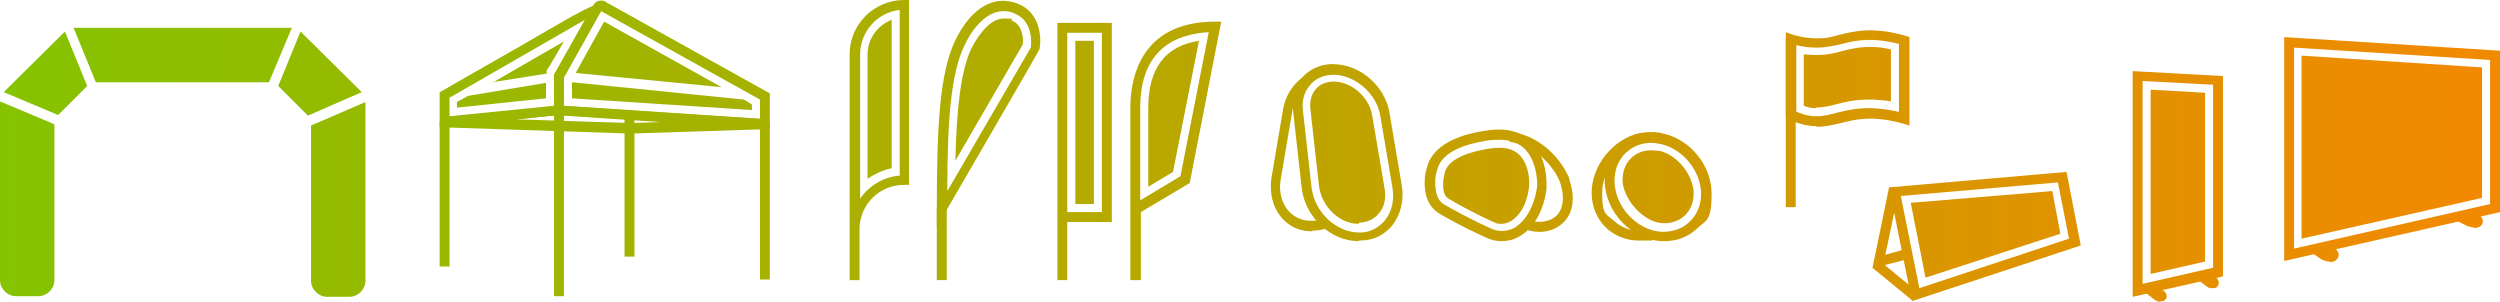 <?xml version="1.0" encoding="UTF-8"?> <svg xmlns="http://www.w3.org/2000/svg" xmlns:xlink="http://www.w3.org/1999/xlink" version="1.1" viewBox="0 0 404.3 48.8"><defs><style> .cls-1 { fill: url(#New_Gradient_Swatch); } .cls-2 { fill: url(#New_Gradient_Swatch-37); } .cls-2, .cls-3, .cls-4 { fill-rule: evenodd; } .cls-3 { fill: url(#New_Gradient_Swatch-35); } .cls-4 { fill: url(#New_Gradient_Swatch-40); } .cls-5 { fill: url(#New_Gradient_Swatch-23); } .cls-6 { fill: url(#New_Gradient_Swatch-24); } .cls-7 { fill: url(#New_Gradient_Swatch-21); } .cls-8 { fill: url(#New_Gradient_Swatch-22); } .cls-9 { fill: url(#New_Gradient_Swatch-28); } .cls-10 { fill: url(#New_Gradient_Swatch-26); } .cls-11 { fill: url(#New_Gradient_Swatch-20); } .cls-12 { fill: url(#New_Gradient_Swatch-27); } .cls-13 { fill: url(#New_Gradient_Swatch-25); } .cls-14 { fill: url(#New_Gradient_Swatch-29); } .cls-15 { fill: url(#New_Gradient_Swatch-12); } .cls-16 { fill: url(#New_Gradient_Swatch-15); } .cls-17 { fill: url(#New_Gradient_Swatch-18); } .cls-18 { fill: url(#New_Gradient_Swatch-16); } .cls-19 { fill: url(#New_Gradient_Swatch-14); } .cls-20 { fill: url(#New_Gradient_Swatch-11); } .cls-21 { fill: url(#New_Gradient_Swatch-19); } .cls-22 { fill: url(#New_Gradient_Swatch-17); } .cls-23 { fill: url(#New_Gradient_Swatch-13); } .cls-24 { fill: url(#New_Gradient_Swatch-10); } .cls-25 { fill: url(#New_Gradient_Swatch-51); } .cls-26 { fill: url(#New_Gradient_Swatch-50); } .cls-27 { fill: url(#New_Gradient_Swatch-47); } .cls-28 { fill: url(#New_Gradient_Swatch-46); } .cls-29 { fill: url(#New_Gradient_Swatch-45); } .cls-30 { fill: url(#New_Gradient_Swatch-44); } .cls-31 { fill: url(#New_Gradient_Swatch-48); } .cls-32 { fill: url(#New_Gradient_Swatch-49); } .cls-33 { fill: url(#New_Gradient_Swatch-43); } .cls-34 { fill: url(#New_Gradient_Swatch-42); } .cls-35 { fill: url(#New_Gradient_Swatch-41); } .cls-36 { fill: url(#New_Gradient_Swatch-34); } .cls-37 { fill: url(#New_Gradient_Swatch-30); } .cls-38 { fill: url(#New_Gradient_Swatch-38); } .cls-39 { fill: url(#New_Gradient_Swatch-31); } .cls-40 { fill: url(#New_Gradient_Swatch-32); } .cls-41 { fill: url(#New_Gradient_Swatch-36); } .cls-42 { fill: url(#New_Gradient_Swatch-33); } .cls-43 { fill: url(#New_Gradient_Swatch-39); } .cls-44 { fill: url(#New_Gradient_Swatch-5); } .cls-45 { fill: url(#New_Gradient_Swatch-7); } .cls-46 { fill: url(#New_Gradient_Swatch-4); } .cls-47 { fill: url(#New_Gradient_Swatch-6); } .cls-48 { fill: url(#New_Gradient_Swatch-9); } .cls-49 { fill: url(#New_Gradient_Swatch-8); } .cls-50 { fill: url(#New_Gradient_Swatch-3); } .cls-51 { fill: url(#New_Gradient_Swatch-2); } </style><linearGradient id="New_Gradient_Swatch" data-name="New Gradient Swatch" x1="-.9" y1="29.4" x2="397.9" y2="29.4" gradientUnits="userSpaceOnUse"><stop offset="0" stop-color="#85c300"></stop><stop offset="1" stop-color="#f18a00"></stop></linearGradient><linearGradient id="New_Gradient_Swatch-2" data-name="New Gradient Swatch" y1="30" x2="397.9" y2="30" xlink:href="#New_Gradient_Swatch"></linearGradient><linearGradient id="New_Gradient_Swatch-3" data-name="New Gradient Swatch" y1="30" x2="397.9" y2="30" xlink:href="#New_Gradient_Swatch"></linearGradient><linearGradient id="New_Gradient_Swatch-4" data-name="New Gradient Swatch" y1="25" x2="397.9" y2="25" xlink:href="#New_Gradient_Swatch"></linearGradient><linearGradient id="New_Gradient_Swatch-5" data-name="New Gradient Swatch" y1="24.8" x2="397.9" y2="24.8" xlink:href="#New_Gradient_Swatch"></linearGradient><linearGradient id="New_Gradient_Swatch-6" data-name="New Gradient Swatch" y1="24.8" x2="397.9" y2="24.8" xlink:href="#New_Gradient_Swatch"></linearGradient><linearGradient id="New_Gradient_Swatch-7" data-name="New Gradient Swatch" y1="30.1" x2="397.9" y2="30.1" xlink:href="#New_Gradient_Swatch"></linearGradient><linearGradient id="New_Gradient_Swatch-8" data-name="New Gradient Swatch" x1="-.9" y1="30.3" x2="397.9" y2="30.3" xlink:href="#New_Gradient_Swatch"></linearGradient><linearGradient id="New_Gradient_Swatch-9" data-name="New Gradient Swatch" y1="30.3" x2="397.9" y2="30.3" xlink:href="#New_Gradient_Swatch"></linearGradient><linearGradient id="New_Gradient_Swatch-10" data-name="New Gradient Swatch" y1="35.3" x2="397.9" y2="35.3" xlink:href="#New_Gradient_Swatch"></linearGradient><linearGradient id="New_Gradient_Swatch-11" data-name="New Gradient Swatch" y1="40.8" x2="397.9" y2="40.8" xlink:href="#New_Gradient_Swatch"></linearGradient><linearGradient id="New_Gradient_Swatch-12" data-name="New Gradient Swatch" x1="-.9" y1="24.1" x2="397.9" y2="24.1" xlink:href="#New_Gradient_Swatch"></linearGradient><linearGradient id="New_Gradient_Swatch-13" data-name="New Gradient Swatch" y1="23.8" x2="397.9" y2="23.8" xlink:href="#New_Gradient_Swatch"></linearGradient><linearGradient id="New_Gradient_Swatch-14" data-name="New Gradient Swatch" x1="-.9" y1="45.2" x2="397.9" y2="45.2" xlink:href="#New_Gradient_Swatch"></linearGradient><linearGradient id="New_Gradient_Swatch-15" data-name="New Gradient Swatch" y1="47.3" x2="397.9" y2="47.3" xlink:href="#New_Gradient_Swatch"></linearGradient><linearGradient id="New_Gradient_Swatch-16" data-name="New Gradient Swatch" y1="29.7" x2="397.9" y2="29.7" xlink:href="#New_Gradient_Swatch"></linearGradient><linearGradient id="New_Gradient_Swatch-17" data-name="New Gradient Swatch" y1="29.4" x2="397.9" y2="29.4" xlink:href="#New_Gradient_Swatch"></linearGradient><linearGradient id="New_Gradient_Swatch-18" data-name="New Gradient Swatch" x1="308.3" y1="41.1" x2="308.3" y2="41.1" xlink:href="#New_Gradient_Swatch"></linearGradient><linearGradient id="New_Gradient_Swatch-19" data-name="New Gradient Swatch" y1="38.2" x2="397.9" y2="38.2" xlink:href="#New_Gradient_Swatch"></linearGradient><linearGradient id="New_Gradient_Swatch-20" data-name="New Gradient Swatch" y1="37.9" x2="397.9" y2="37.9" xlink:href="#New_Gradient_Swatch"></linearGradient><linearGradient id="New_Gradient_Swatch-21" data-name="New Gradient Swatch" y1="36.9" x2="397.9" y2="36.9" xlink:href="#New_Gradient_Swatch"></linearGradient><linearGradient id="New_Gradient_Swatch-22" data-name="New Gradient Swatch" y1="45.3" x2="397.9" y2="45.3" gradientTransform="translate(147.5 -220.7) rotate(50.7)" xlink:href="#New_Gradient_Swatch"></linearGradient><linearGradient id="New_Gradient_Swatch-23" data-name="New Gradient Swatch" y1="11.9" x2="397.9" y2="11.9" xlink:href="#New_Gradient_Swatch"></linearGradient><linearGradient id="New_Gradient_Swatch-24" data-name="New Gradient Swatch" x1="58.5" y1="15.6" x2="59.7" y2="15.6" xlink:href="#New_Gradient_Swatch"></linearGradient><linearGradient id="New_Gradient_Swatch-25" data-name="New Gradient Swatch" y1="11.8" x2="397.9" y2="11.8" xlink:href="#New_Gradient_Swatch"></linearGradient><linearGradient id="New_Gradient_Swatch-26" data-name="New Gradient Swatch" y1="32.2" x2="397.9" y2="32.2" xlink:href="#New_Gradient_Swatch"></linearGradient><linearGradient id="New_Gradient_Swatch-27" data-name="New Gradient Swatch" y1="8.9" x2="397.9" y2="8.9" xlink:href="#New_Gradient_Swatch"></linearGradient><linearGradient id="New_Gradient_Swatch-28" data-name="New Gradient Swatch" y1="32.2" x2="397.9" y2="32.2" xlink:href="#New_Gradient_Swatch"></linearGradient><linearGradient id="New_Gradient_Swatch-29" data-name="New Gradient Swatch" y1="12.6" x2="397.9" y2="12.6" xlink:href="#New_Gradient_Swatch"></linearGradient><linearGradient id="New_Gradient_Swatch-30" data-name="New Gradient Swatch" x1="-.9" y1="12.6" x2="397.9" y2="12.6" xlink:href="#New_Gradient_Swatch"></linearGradient><linearGradient id="New_Gradient_Swatch-31" data-name="New Gradient Swatch" x1="-.9" y1="19.8" x2="397.9" y2="19.8" xlink:href="#New_Gradient_Swatch"></linearGradient><linearGradient id="New_Gradient_Swatch-32" data-name="New Gradient Swatch" y1="24.5" x2="397.9" y2="24.5" xlink:href="#New_Gradient_Swatch"></linearGradient><linearGradient id="New_Gradient_Swatch-33" data-name="New Gradient Swatch" y1="19.8" x2="397.9" y2="19.8" xlink:href="#New_Gradient_Swatch"></linearGradient><linearGradient id="New_Gradient_Swatch-34" data-name="New Gradient Swatch" y1="22.7" x2="397.9" y2="22.7" xlink:href="#New_Gradient_Swatch"></linearGradient><linearGradient id="New_Gradient_Swatch-35" data-name="New Gradient Swatch" y1="16.1" x2="397.9" y2="16.1" xlink:href="#New_Gradient_Swatch"></linearGradient><linearGradient id="New_Gradient_Swatch-36" data-name="New Gradient Swatch" x1="-.9" y1="24.4" x2="397.9" y2="24.4" xlink:href="#New_Gradient_Swatch"></linearGradient><linearGradient id="New_Gradient_Swatch-37" data-name="New Gradient Swatch" y1="18.4" x2="397.9" y2="18.4" xlink:href="#New_Gradient_Swatch"></linearGradient><linearGradient id="New_Gradient_Swatch-38" data-name="New Gradient Swatch" y1="18.5" x2="397.9" y2="18.5" xlink:href="#New_Gradient_Swatch"></linearGradient><linearGradient id="New_Gradient_Swatch-39" data-name="New Gradient Swatch" y1="39.6" x2="397.9" y2="39.6" xlink:href="#New_Gradient_Swatch"></linearGradient><linearGradient id="New_Gradient_Swatch-40" data-name="New Gradient Swatch" y1="14.6" x2="397.9" y2="14.6" xlink:href="#New_Gradient_Swatch"></linearGradient><linearGradient id="New_Gradient_Swatch-41" data-name="New Gradient Swatch" y1="31.4" x2="397.9" y2="31.4" xlink:href="#New_Gradient_Swatch"></linearGradient><linearGradient id="New_Gradient_Swatch-42" data-name="New Gradient Swatch" y1="10.5" x2="397.9" y2="10.5" xlink:href="#New_Gradient_Swatch"></linearGradient><linearGradient id="New_Gradient_Swatch-43" data-name="New Gradient Swatch" y1="10.5" y2="10.5" xlink:href="#New_Gradient_Swatch"></linearGradient><linearGradient id="New_Gradient_Swatch-44" data-name="New Gradient Swatch" y1="19.3" x2="397.9" y2="19.3" xlink:href="#New_Gradient_Swatch"></linearGradient><linearGradient id="New_Gradient_Swatch-45" data-name="New Gradient Swatch" y1="32.9" x2="397.9" y2="32.9" xlink:href="#New_Gradient_Swatch"></linearGradient><linearGradient id="New_Gradient_Swatch-46" data-name="New Gradient Swatch" y1="30" x2="397.9" y2="30" xlink:href="#New_Gradient_Swatch"></linearGradient><linearGradient id="New_Gradient_Swatch-47" data-name="New Gradient Swatch" y1="32.6" x2="397.9" y2="32.6" xlink:href="#New_Gradient_Swatch"></linearGradient><linearGradient id="New_Gradient_Swatch-48" data-name="New Gradient Swatch" y1="15.6" x2="397.9" y2="15.6" xlink:href="#New_Gradient_Swatch"></linearGradient><linearGradient id="New_Gradient_Swatch-49" data-name="New Gradient Swatch" y1="8.8" x2="397.9" y2="8.8" xlink:href="#New_Gradient_Swatch"></linearGradient><linearGradient id="New_Gradient_Swatch-50" data-name="New Gradient Swatch" y1="9.9" x2="397.9" y2="9.9" xlink:href="#New_Gradient_Swatch"></linearGradient><linearGradient id="New_Gradient_Swatch-51" data-name="New Gradient Swatch" y1="15.4" x2="397.9" y2="15.4" xlink:href="#New_Gradient_Swatch"></linearGradient></defs><g><g id="Layer_1"><g><g><path class="cls-1" d="M249,37.5c-.9,0-1.8-.2-2.7-.5l.5-1.5c2,.7,3.8.4,4.9-.6,1.1-1.1,1.4-3,.6-5.4-1-2.5-3.2-4.8-5.6-5.8-.8-.4-1.7-.6-2.6-.8l.3-1.6c1.1.2,2.1.5,3,.9,2.8,1.3,5.2,3.8,6.4,6.7v.2c1,2.9.6,5.4-1,6.9-1,1-2.4,1.5-3.9,1.5Z"></path><path class="cls-51" d="M242.8,39c-.9,0-1.7-.2-2.5-.6h0s-3.7-1.6-7.6-3.9c-1.1-.7-2.4-2.1-2.3-5.3,0-.9.3-1.9.5-2.6,1-2.8,4.1-4.6,8.9-5.4,1.3-.2,4.6-.8,7.1,1.1,2.1,1.5,3.3,4.5,3.2,7.8v.5s0,0,0,0c-.5,3.6-2.1,6.4-4.5,7.7-.9.5-1.8.7-2.8.7ZM242.4,22.6c-.9,0-1.8.1-2.3.2-2.9.5-6.7,1.6-7.6,4.4-.2.6-.4,1.4-.4,2.1,0,1.9.4,3.2,1.5,3.8h0c3.8,2.2,7.4,3.8,7.4,3.8,1.2.6,2.6.6,3.8,0,2-1.1,3.4-3.7,3.8-6.9,0-2.7-.9-5.2-2.6-6.4-1.1-.8-2.4-1-3.6-1Z"></path><path class="cls-50" d="M242.8,36.2c-.4,0-.8,0-1.2-.3h-.1c0,0-3.6-1.6-7.3-3.8-.6-.4-.9-1.3-.8-2.6,0-.6.2-1.3.3-1.8.8-2.3,4.5-3.2,6.7-3.6.6-.1,1.3-.2,2.1-.2,1.2,0,2.1.3,2.8.8,1.3.9,2.1,3,2,5.3-.4,4.1-2.6,6.2-4.5,6.2Z"></path></g><g><path class="cls-46" d="M212.3,37.4c0,0-.2,0-.3,0-2,0-3.7-.9-4.9-2.4-1.3-1.6-1.8-3.8-1.5-6.1h0c0-.1,1.9-11.2,1.9-11.2.3-2,1.4-3.8,3-5.1l1,1.2c-1.3,1.1-2.2,2.6-2.5,4.1l-1.9,11.2c-.3,1.8.1,3.5,1.1,4.8.9,1.1,2.2,1.8,3.7,1.8.7,0,1.4,0,2.2-.3l.5,1.5c-.8.3-1.6.4-2.4.4Z"></path><path class="cls-44" d="M219.7,39c-4.5,0-8.7-3.9-9.2-8.7l-1.4-12.5c-.2-2.1.4-4.1,1.7-5.5,1.4-1.4,3.3-2.1,5.4-1.9,4.1.3,7.8,3.7,8.5,7.8h0s2,11.8,2,11.8c.4,2.4-.2,4.7-1.5,6.4-1.3,1.6-3.1,2.5-5.2,2.5,0,0-.2,0-.3,0ZM215.6,12.1c-1.4,0-2.7.5-3.6,1.5-1,1.1-1.5,2.5-1.3,4.2l1.4,12.5c.5,4.1,4.1,7.4,7.9,7.3,1.6,0,3-.8,4-2,1.1-1.4,1.5-3.2,1.2-5.2l-2-11.8c-.6-3.3-3.7-6.2-7.1-6.5-.2,0-.3,0-.5,0Z"></path><path class="cls-47" d="M219.7,36.2c-3.1,0-6-2.8-6.4-6.2l-1.4-12.5c-.1-1.2.2-2.3.9-3.1.7-.8,1.7-1.2,2.8-1.2s.2,0,.4,0c2.8.2,5.4,2.6,5.9,5.4l2,11.8c.3,1.6,0,3.1-.9,4.1-.7.9-1.8,1.4-3,1.5h-.2Z"></path></g><g><path class="cls-45" d="M265,38.9c-1.9,0-3.8-.7-5.2-2-1.5-1.4-2.4-3.5-2.4-5.7,0-4.4,3.4-8.7,7.8-9.7.2,0,1.8-.2,2.8,0l-.3,1.6c-.6-.1-1.8,0-2.2,0-3.6.8-6.4,4.4-6.4,8.1s.7,3.4,1.9,4.5c1.2,1.1,2.7,1.7,4.4,1.6h1.8s0,1.6,0,1.6h-1.8c-.1,0-.3,0-.4,0Z"></path><path class="cls-49" d="M269.2,39c-.1,0-.3,0-.4,0-5-.2-9.3-4.8-9.3-9.9s1-4.6,2.8-6.1c1.8-1.4,4.3-2,6.7-1.4,4.4,1,7.8,5.2,7.8,9.7s-.8,4.2-2.4,5.7c-1.4,1.3-3.2,2-5.2,2ZM267.1,23.1c-1.4,0-2.7.4-3.8,1.3-1.4,1.1-2.2,2.8-2.2,4.8,0,4.2,3.6,8.1,7.7,8.3,1.7,0,3.3-.5,4.4-1.6,1.2-1.1,1.9-2.7,1.9-4.5,0-3.7-2.9-7.3-6.5-8.1h0c-.5-.1-1.1-.2-1.6-.2Z"></path><path class="cls-48" d="M267.1,24.3c-2.8,0-4.7,2-4.7,4.8s3.1,6.8,6.5,7c0,0,.2,0,.3,0,2.7,0,4.7-2,4.7-4.8s-2.5-6.2-5.5-6.9c-.4,0-.9-.1-1.3-.1Z"></path></g><g><path class="cls-24" d="M400.2,36.8c-.5,0-1-.2-1.1-.2l-1.8-.9.7-1.4,1,.5.4-.8,1.7.9c.2.2.5.6.4,1.1,0,.2-.2.6-.8.8-.2,0-.4.1-.6.1Z"></path><path class="cls-20" d="M376.8,42.3c-.5,0-1.1-.2-1.2-.3h-.1c0,0-1.6-1.1-1.6-1.1l.9-1.3.8.6.6-.9,1.5,1c.3.2.6.6.5,1.1,0,.2-.2.6-.8.9-.2,0-.4.1-.6.1Z"></path><path class="cls-15" d="M369.4,42.2V6l34.9,2.2v26.1l-34.9,7.9ZM371,7.7v32.5l31.7-7.2V9.7l-31.7-2Z"></path><polygon class="cls-23" points="372.2 9 401.4 10.9 401.4 32 372.2 38.6 372.2 9"></polygon></g><g><path class="cls-19" d="M357.8,46.6c-.3,0-.5,0-.6-.1h-.1c0,0-1.7-1.3-1.7-1.3l.9-1.3.3.2.2-.3,1.7,1.2c.2.2.4.6.3.9,0,.3-.3.6-.6.7-.1,0-.3,0-.4,0Z"></path><path class="cls-16" d="M349.4,48.8c-.3,0-.6-.1-.7-.2h-.1c0,0-1.8-1.4-1.8-1.4l.9-1.3.3.2.2-.3,1.8,1.3c.3.2.4.6.4.9,0,.3-.3.6-.6.7-.1,0-.3,0-.4,0Z"></path><path class="cls-18" d="M344.9,47.9V11.5l14.6.8v32.4l-14.6,3.3ZM346.5,13.2v32.7l11.4-2.6V13.7l-11.4-.6Z"></path><polygon class="cls-22" points="347.8 14.5 356.6 15 356.6 42.3 347.8 44.3 347.8 14.5"></polygon></g><g><path class="cls-17" d="M308.3,41.1"></path><g><path class="cls-21" d="M309.2,48.7l-3.7-18.4,28.7-2.5,2.3,11.9-27.3,9ZM307.4,31.7l3,14.9,24.2-8-1.8-9.1-25.5,2.2Z"></path><polygon class="cls-11" points="309 32.8 331.9 30.9 333.2 37.8 311.4 44.9 309 32.8"></polygon><polygon class="cls-7" points="302.8 43.4 305.5 30.3 307.1 30.7 304.9 41.2 308.1 40.3 308.5 41.9 302.8 43.4"></polygon><rect class="cls-8" x="305.8" y="41.2" width="1.6" height="8.3" transform="translate(77.3 253.9) rotate(-50.7)"></rect></g></g><g><polygon class="cls-5" points="48.6 5.1 45 13.9 49.8 18.7 58.5 14.9 48.6 5.1"></polygon><polygon class="cls-6" points="59.1 15.6 59.1 15.6 59.1 15.6 59.1 15.6"></polygon><polygon class="cls-13" points="10.5 5.1 .6 14.9 9.4 18.6 14.1 13.9 10.5 5.1"></polygon><path class="cls-10" d="M50.3,20.3v25.1c0,1.4,1.2,2.6,2.6,2.6h3.6c1.4,0,2.6-1.2,2.6-2.6v-28.9l-8.8,3.8Z"></path><polygon class="cls-12" points="47.2 4.5 11.9 4.5 15.5 13.3 43.5 13.3 47.2 4.5"></polygon><path class="cls-9" d="M0,16.4v28.9c0,1.4,1.2,2.6,2.6,2.6h3.6c1.4,0,2.6-1.2,2.6-2.6v-25.2L0,16.4Z"></path></g><g><path class="cls-14" d="M293.7,20.4c-2.4,0-4.4-1.1-4.5-1.2l-.4-.2V5.2l1.1.4s1.8.6,3.9.6,2.5-.3,3.8-.6c2.5-.6,5.3-1.3,10.6.2l.6.2v14.3l-1-.3c-5-1.4-7.7-.7-10.1-.1-1.3.3-2.5.6-3.9.6ZM290.4,18c.6.3,1.9.8,3.3.8s2.3-.3,3.5-.6c2.4-.6,5.1-1.2,9.9-.1V7.1c-4.5-1.1-6.9-.6-9.2,0-1.3.3-2.6.6-4.1.6s-2.5-.2-3.3-.4v10.7Z"></path><path class="cls-37" d="M293.7,17.5c-.8,0-1.5-.2-2-.4v-8.3c.6,0,1.3.1,2,.1,1.7,0,3.1-.3,4.4-.7,1.3-.3,2.5-.6,4.2-.6s2.2.1,3.5.4v8.4c-1.2-.2-2.4-.3-3.6-.3-2.2,0-3.9.4-5.4.8-1.1.3-2.1.5-3.2.5Z"></path><rect class="cls-39" x="288.8" y="6.1" width="1.6" height="27.4"></rect></g><g><path class="cls-40" d="M172.6,45.3h-1.6V3.7h8.8v32.2h-7.2v9.4ZM172.6,34.3h5.6V5.3h-5.6v29Z"></path><rect class="cls-42" x="173.9" y="6.6" width="3" height="26.4"></rect></g><g><path class="cls-36" d="M139,45.3h-1.6V8.8c0-4.9,4-8.8,8.8-8.8h.8v29.9h-.8c-4,0-7.2,3.2-7.2,7.2v8.2ZM145.5,1.6c-3.6.4-6.4,3.5-6.4,7.2v23.3c1.5-2.1,3.8-3.5,6.4-3.7V1.6Z"></path><path class="cls-3" d="M140.3,8.8c0-2.5,1.6-4.7,3.9-5.6v24c-1.4.3-2.7.9-3.9,1.7V8.8Z"></path></g><g><path class="cls-41" d="M184.4,45.3h-1.6v-27.9c0-4.2,1.3-13.9,13.7-13.9h1l-5.1,26.1-7.9,4.7v11ZM195.5,5.2c-5.3.3-11.1,2.7-11.1,12.2v15l6.5-3.9,4.6-23.4Z"></path><path class="cls-2" d="M185.7,17.4c0-6.4,2.8-10,8.2-10.8l-4.2,21.2-4,2.4v-12.8Z"></path></g><g><g><path class="cls-38" d="M151.5,36.8v-3c0-13.7.5-22.1,3-27.3,2.6-5.3,6.3-7.4,10.1-5.9,3.6,1.4,3.9,5.5,3.5,7.4h0c0,.1-16.6,28.7-16.6,28.7ZM162.3,1.8c-3.2,0-5.5,3.7-6.3,5.5-2.2,4.5-2.8,12.1-2.8,23.6l13.5-23.2c.1-.7.4-4.3-2.6-5.5-.6-.3-1.2-.4-1.8-.4Z"></path><rect class="cls-43" x="151.5" y="33.8" width="1.6" height="11.5"></rect></g><path class="cls-4" d="M154.5,26c.2-8.6.9-14.6,2.6-18.2.6-1.1,2.6-4.8,5.2-4.8s.9,0,1.3.3c1.9.8,1.9,3.1,1.8,3.9l-10.9,18.8Z"></path></g><rect class="cls-35" x="71.1" y="19.7" width="1.6" height="23.4"></rect><path class="cls-34" d="M124.5,20.9l-34.9-2.3v-6.5l6.5-11.5c.3-.3.6-.5,1-.5.4,0,.7,0,1,.3l26.4,14.7v5.7ZM91.2,17.1l31.7,2.1v-3.1L97.2,1.8l-6,10.7v4.6Z"></path><path class="cls-33" d="M71.1,20.6v-5.7l.4-.2s6.2-3.6,12.4-7.1c3.1-1.8,6.2-3.6,8.5-4.9q4.5-2.5,4.9-2l.4.5-.4.4-6.1,10.9v6l-20.1,2.1ZM72.7,15.8v3l16.9-1.7v-5l5-8.9c-4.5,2.6-14.6,8.4-21.9,12.6Z"></path><path class="cls-30" d="M101.9,21.6l-30-1v-1.6c0,0,18.5-1.9,18.5-1.9l33.3,2.2v1.6s-21.8.7-21.8.7ZM83.5,19.3l18.4.6,5.8-.2-17.3-1.1-6.9.7Z"></path><rect class="cls-29" x="89.6" y="17.8" width="1.6" height="30.1"></rect><rect class="cls-28" x="101" y="18.6" width="1.6" height="22.9"></rect><rect class="cls-27" x="122.9" y="20" width="1.6" height="25.2"></rect><g><polygon class="cls-31" points="120.3 16.1 92.5 13.3 92.5 15.9 121.6 17.8 121.6 16.9 120.3 16.1"></polygon><polygon class="cls-32" points="116.7 14.1 97.7 3.5 93.1 11.8 116.7 14.1"></polygon></g><g><path class="cls-26" d="M79.6,13.3l8.8-1.4v-.5c.1,0,2.8-4.7,2.8-4.7-3.3,1.9-7.5,4.3-11.6,6.7Z"></path><path class="cls-25" d="M75.7,15.5c-.6.3-1.2.7-1.8,1v.9l14.4-1.5v-2.5l-12.6,2.1Z"></path></g></g></g></g></svg> 